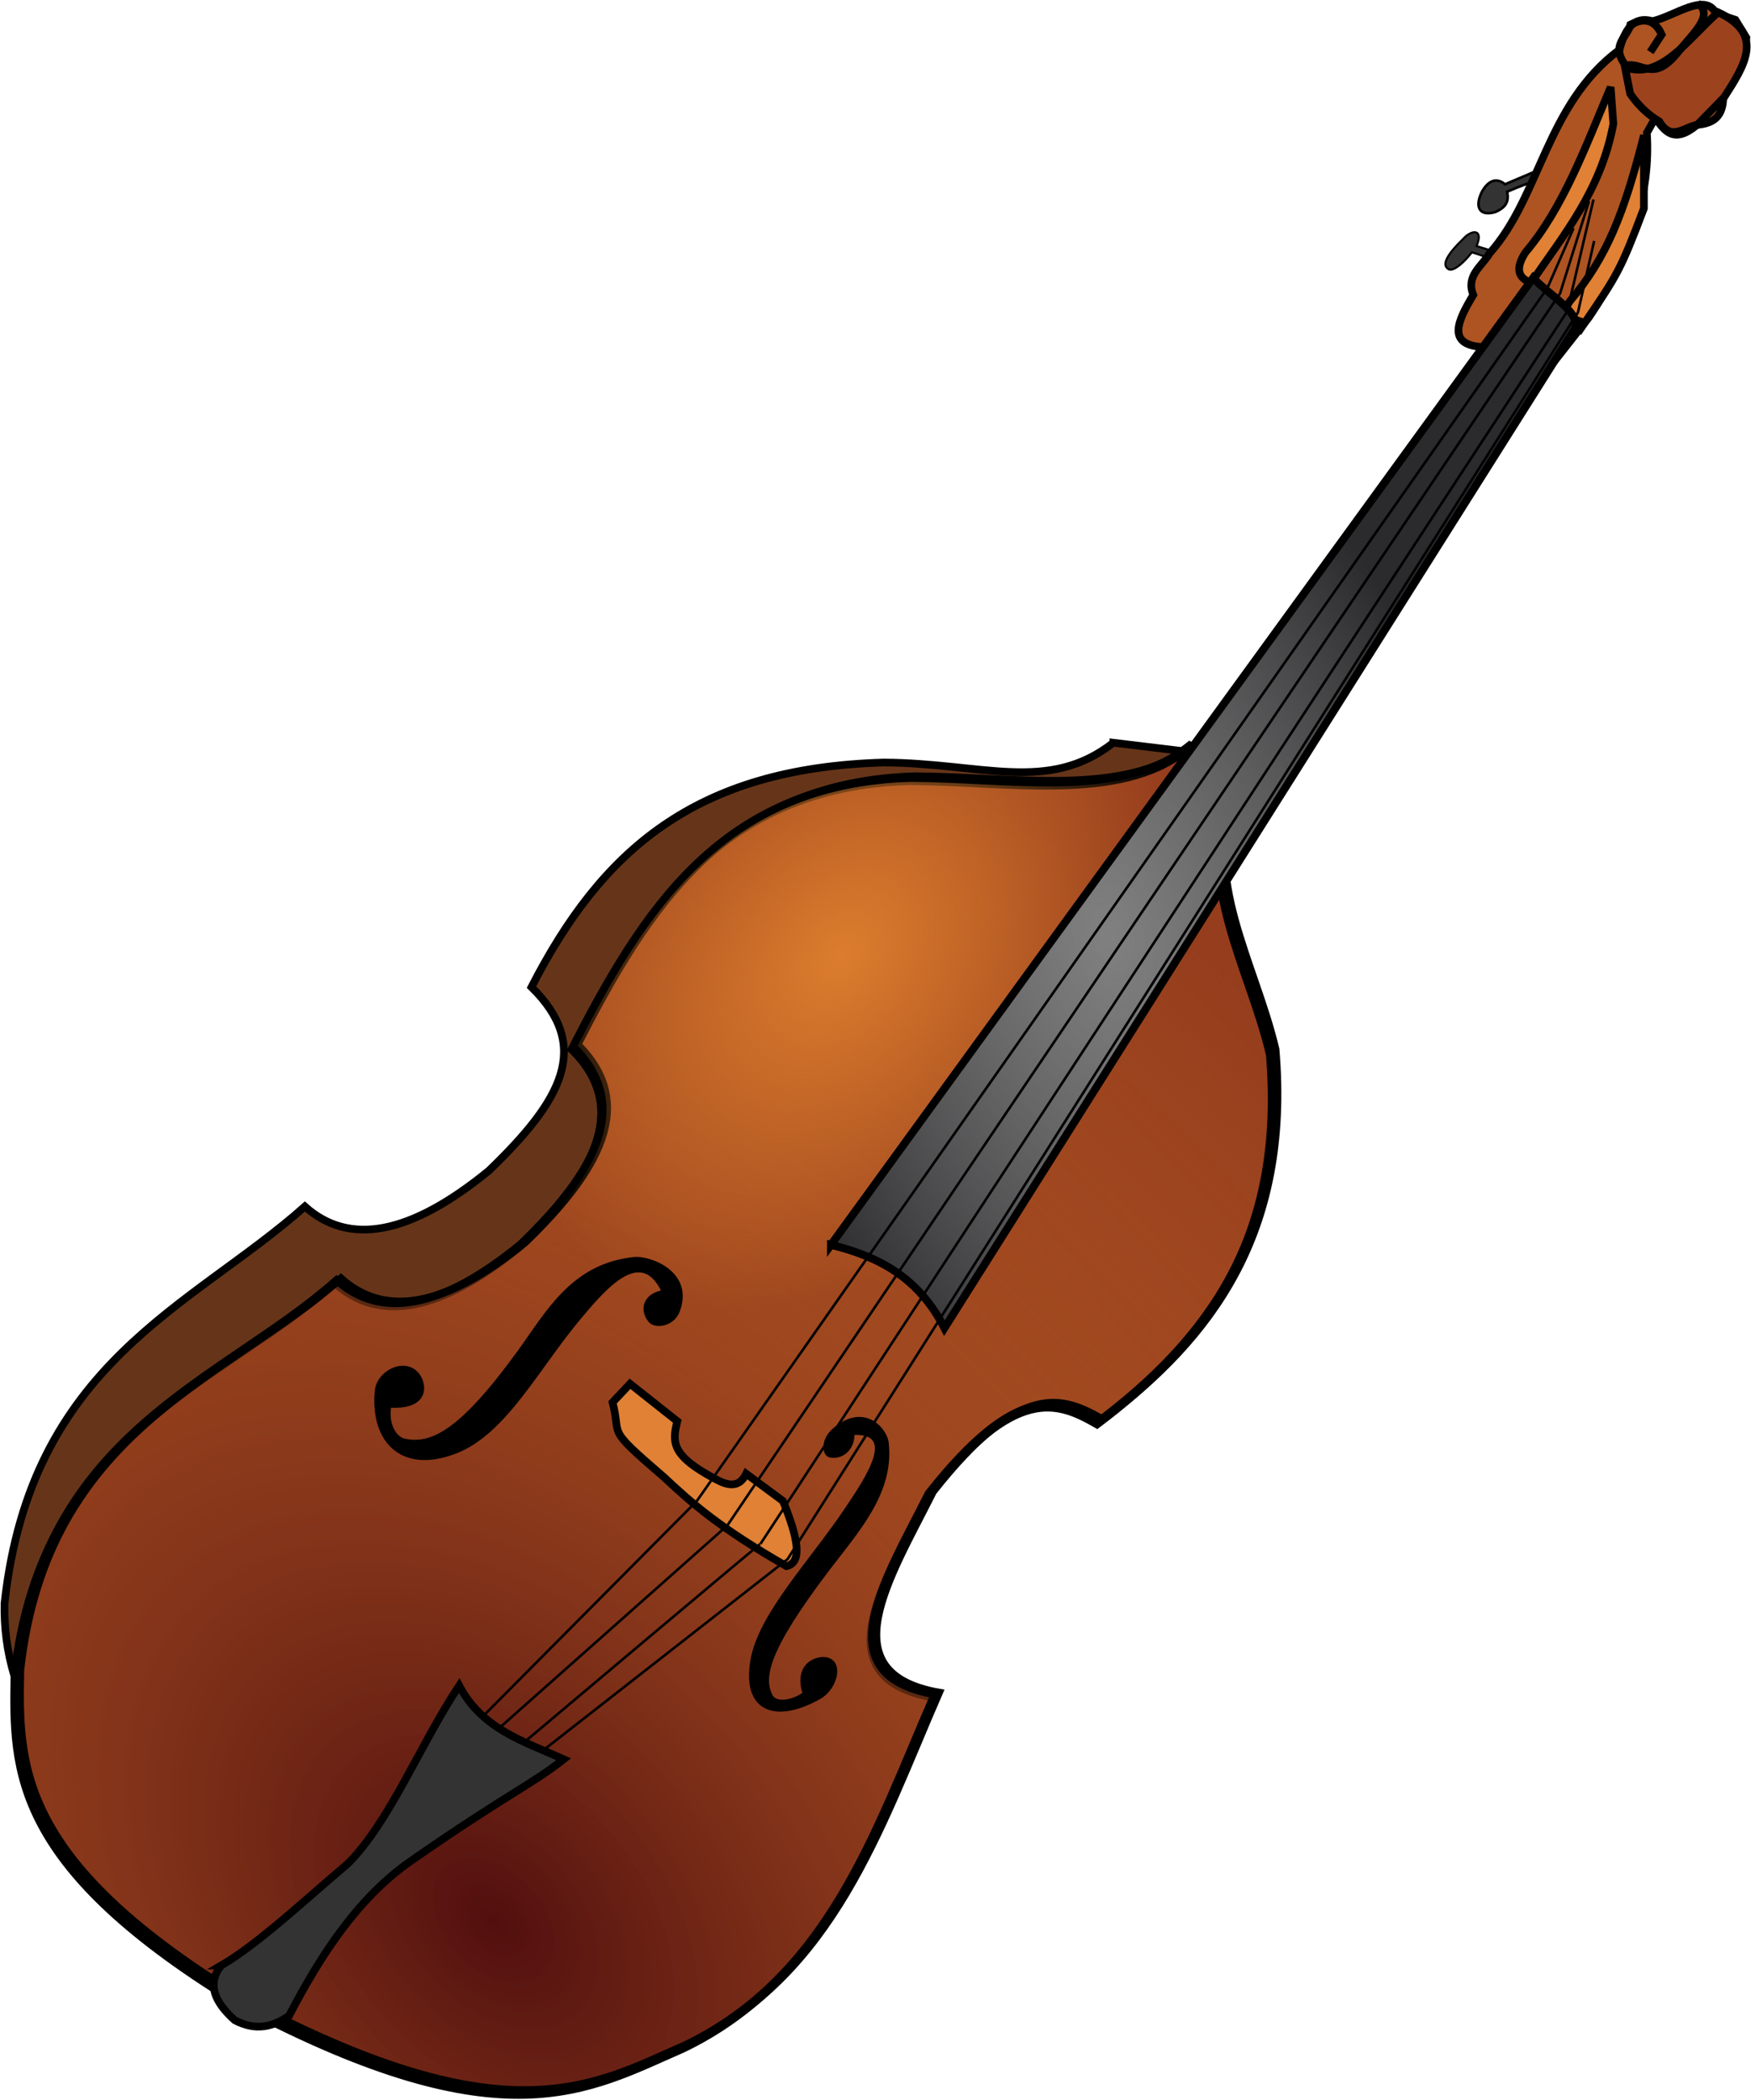 <?xml version="1.0"?>
<svg xmlns:rdf="http://www.w3.org/1999/02/22-rdf-syntax-ns#" xmlns="http://www.w3.org/2000/svg" xmlns:cc="http://web.resource.org/cc/" xmlns:xlink="http://www.w3.org/1999/xlink" xmlns:dc="http://purl.org/dc/elements/1.1/" xmlns:svg="http://www.w3.org/2000/svg" id="svg4916" viewBox="0 0 683.62 819.93" version="1.0">
  <defs id="defs4918">
    <radialGradient id="radialGradient25976" gradientUnits="userSpaceOnUse" cy="100.69" cx="166.69" gradientTransform="matrix(-3.487 -.619 .423 -2.383 1056.3 1238.5)" r="192.13">
      <stop id="stop7606" stop-color="#510f0f" offset="0"/>
      <stop id="stop7610" stop-color="#a75020" stop-opacity=".498" offset=".5"/>
      <stop id="stop7608" stop-color="#dc7d2d" stop-opacity="0" offset="1"/>
    </radialGradient>
    <radialGradient id="radialGradient25978" gradientUnits="userSpaceOnUse" cy="578.41" cx="397.19" gradientTransform="matrix(-.571 -.013 .018 -.801 613.04 982.2)" r="192.13">
      <stop id="stop7594" stop-color="#dc7d2d" offset="0"/>
      <stop id="stop7596" stop-color="#dc7d2d" stop-opacity="0" offset="1"/>
    </radialGradient>
    <radialGradient id="radialGradient25980" gradientUnits="userSpaceOnUse" cy="417" cx="489.31" gradientTransform="matrix(1.509 -1.858 2.892 2.349 -1469.6 373.52)" r="63.189">
      <stop id="stop7625" stop-color="#808080" offset="0"/>
      <stop id="stop7627" stop-color="#9e9c9d" stop-opacity="0" offset="1"/>
    </radialGradient>
  </defs>
  <g id="layer6" transform="translate(-70.51 -112.53)">
    <g id="g25952" stroke="#000" transform="matrix(.794 .607 -.607 .794 395.79 -162.99)">
      <path id="path7577" stroke-width="1px" fill-rule="evenodd" fill="#333" d="m431.91 95.202l-12.25 21.568c-5.42-0.14-5.89 4.28-5.43 7.69 1.34 7.17 5.54 8.21 9.07 3.13 1.57-2.94 2.37-6.01-1.24-8.97 4.99-8.92 8.91-13.95 12.78-21.454l-2.93-1.964z"/>
      <path id="path7580" stroke-width=".795px" fill-rule="evenodd" fill="#333" d="m440.79 137.11l-15.33 5.6c-1.82-7.11-5.53-4.11-5.88 1.21-1.14 7.4-0.92 13.42 2.94 12.58 2.06-0.84 2.96-6.02 2.99-10.73 6.3-2.38 10.29-2.89 15.47-5.14l-0.19-3.52z"/>
      <path id="path6557" stroke-width="3" fill-rule="evenodd" fill="#663519" d="m430.59 383c-8.15 31.32-35.85 37.4-66.53 60.59-57.54 46.65-66.65 94.49-56.1 153.29 32.91 4.09 36.33 27.76 30.34 67.06-9.23 38.99-25.64 56.59-48.61 54.79-11.26 58.14-48.07 113.28 0.97 194.45 5.43 7.39 12.01 14.24 20.34 20.22l-0.24-0.33c-49.04-81.17-4.76-139.53 6.5-197.67 22.97 1.8 39.38-15.8 48.61-54.79 6-39.31 2.27-69.81-30.64-73.91-10.55-58.8-16.35-116.73 41.19-163.39 30.67-23.19 70.13-43.21 78.28-74.52l-24.11 14.21z"/>
      <path id="path5586" stroke-width="3" fill-rule="evenodd" fill="#953d1d" d="m454.7 368.77c-8.14 31.32-47.6 51.34-78.28 74.53-57.54 46.65-51.73 104.61-41.18 163.41 32.91 4.1 36.64 34.6 30.65 73.91-9.23 38.99-25.67 56.59-48.63 54.79-11.26 58.14-55.55 116.49-6.51 197.66 22.25 30.26 44.72 60.41 150.06 48.62 112.91-19.19 126.28-55.75 145.96-91.21 28.59-56.05 8.23-112.26-5.62-168.44-39.03 20.25-42.47-23.64-49.54-60.97 0.88-55.92 17.95-60.26 35.64-62.63 14.17-50.82 14.38-102.25-34.27-155.86-26.83-22.04-63.82-35.42-74.22-71.45l-24.06-2.36z"/>
      <path id="path7600" stroke-width="3" fill-rule="evenodd" fill="url(#radialGradient25976)" d="m455.36 365.85c-8.14 31.32-47.6 51.34-78.28 74.53-57.54 46.65-51.73 104.6-41.18 163.41 32.91 4.09 36.64 34.6 30.65 73.9-9.23 39-25.67 56.6-48.63 54.79-11.26 58.14-55.55 116.5-6.51 197.67 22.25 30.26 44.72 60.4 150.06 48.61 112.91-19.18 126.28-55.74 145.96-91.2 28.59-56.05 8.23-112.26-5.62-168.45-39.03 20.25-42.47-23.63-49.54-60.96 0.88-55.93 17.95-60.27 35.64-62.64 14.17-50.81 14.38-102.25-34.27-155.85-26.83-22.04-63.82-35.43-74.22-71.45l-24.06-2.36z"/>
      <path id="path7582" stroke-width="3" fill-rule="evenodd" fill="url(#radialGradient25978)" d="m454.38 367.47c-8.15 31.32-47.6 51.34-78.28 74.53-57.54 46.65-51.73 104.61-41.18 163.41 32.91 4.09 36.64 34.6 30.64 73.91-9.22 38.99-25.66 56.59-48.62 54.79-11.26 58.13-55.55 116.49-6.51 197.66 22.25 30.26 44.72 60.41 150.06 48.62 112.91-19.19 126.28-55.75 145.96-91.21 28.58-56.05 8.23-112.26-5.62-168.44-39.03 20.25-42.47-23.64-49.54-60.97 0.88-55.92 17.95-60.26 35.64-62.63 14.17-50.82 14.38-102.25-34.27-155.86-26.83-22.04-63.82-35.43-74.22-71.45l-24.06-2.36z"/>
      <path id="path7542" stroke-width="3" fill-rule="evenodd" fill="#ad5422" d="m450.64 173.03c-11.14 7.13-13.32-2.75-14.59-14.36-7.01-4.25-4.07-10.96-4.82-16.76 2.35-29.8-17.84-59.576-7.98-93.992-3.15-7.566-3.71-13.941 3.47-16.733 5.69-6.793 9.42-21.507 17.78-17.499l7.65-2.576 7.63 2.951c5.92 10.045 6.94 17.123 6.42 23.269 5.61 6.979 3.24 11.502-1.02 15.441-2.65 11.664-8.68 9.626-14.66 7.755l0.95 6.669c15.25 17.474 24.02 40.965 25.78 70.965l-0.43 31.86-26.18 3.01z"/>
      <path id="path7545" stroke-width="3" fill-rule="evenodd" fill="#e08135" d="m451.07 141.16c-5.73 1.83-8.42-1.34-8.92-8.15 1.16-22.59-6.47-47.151-12.77-71.416l9.56 10.762c11.94 23.57 10.92 46.094 12.13 68.804z"/>
      <path id="path7548" stroke-width="3" fill-rule="evenodd" fill="#e08135" d="m477.24 140.92c-5.72 1.84-9.25 3.7-9.74-3.12 1.16-22.58-4.22-40.795-16.36-69.143l17.32 22.654c7.39 24.689 7.57 26.909 8.78 49.609z"/>
      <path id="path7552" stroke-width="3" fill-rule="evenodd" fill="#9c431e" d="m444.99 12.875c-3 15.279-1.66 34.765-15.9 39.127l7.94 7.017c4.66 1.458 9.65 2.369 15.6 1.677 8.57 3.474 9.04-4.349 12.55-7.925l1.83-14.95c-1.21-14.546-2.16-29.354-22.02-24.946z"/>
      <path id="path7554" stroke-width="1px" fill="none" d="m439.23 34.315z"/>
      <path id="path7556" stroke-width="3" fill="none" d="m436.53 14.96c8.07-0.375 5.59 10.773 5.46 19.364-0.17 16.033-8.61 11.587-13.06 17.027-9.87-2.861-6.08-9.088-8.25-13.846 2.41-4.869 5.79-7.682 12.05-4.349l0.62 8.13"/>
      <path id="path7562" stroke-width="3" fill-rule="evenodd" fill="#e08135" d="m431.64 706.52c11.41 8.84 2.8 9.23 33.78 11.01 14.98 1.51 29.2 2.51 59.02-1.44 4.19-4.89-2.8-11.38-16.52-19.4l-17.88 0.27c1.26 6.26-2.92 8.09-8.16 8.91-19.05 3.2-22.26-0.83-25.66-8.86l-23.57-0.4-1.01 9.91z"/>
      <path id="path7565" stroke-width="1px" fill-rule="evenodd" d="m420.9 660.15c-5.03 5.62-2.44 11.16 3.05 12.37 3.14 0.69 8.25-4.15 6.54-9.9-4.62-15.52-21.8-10.19-26.32-5.94-17.72 16.68-14.15 37.41-13.68 56.53 0.97 39.21-5.03 49.8-14.57 54.34-3.34 1.58-9.2-0.84-12.41-6.95 13.1-8.99 5.25-15.88 0.7-16.75-7.71-1.47-12.67 8.9-8.66 15.26 10.49 16.66 27.51 19.44 39.34-0.04 10.74-17.68 5.38-45.37 6.58-71.34 0.71-15.48 1.95-36.56 19.43-27.58z"/>
      <path id="path7567" stroke-width=".87px" fill-rule="evenodd" d="m513.83 659.15c3.97 4.94 2.14 10.73-2.02 12.59-2.37 1.06-6.38-3.11-5.22-8.99 3.14-15.9 16.36-12.71 19.91-9.04 13.91 14.35 11.7 35.26 11.81 54.23 0.22 38.87 5.05 48.61 12.43 51.95 2.58 1.17 7-1.93 9.29-8.37-10.21-7.3-4.39-15.06-0.95-16.46 5.85-2.39 9.88 7.27 6.98 14.03-7.59 17.74-20.49 22.53-29.98 4.71-8.62-16.19-5.21-44.2-6.76-69.73-0.92-15.22-2.38-35.9-15.49-24.92z"/>
      <path id="path6571" stroke-width="3" fill-rule="evenodd" fill="#2b2b2d" d="m462.05 605.83c16.62-7.26 34.09-11.07 54.95-1.12l-41.4-459.24c-0.71-6.91-15.77-4.75-25.02-6.26l11.47 466.62z"/>
      <path id="path7621" stroke-width="3" fill-rule="evenodd" fill="url(#radialGradient25980)" d="m462.05 605.83c16.62-7.26 34.09-11.07 54.95-1.12l-41.4-459.24c-0.71-6.91-15.77-4.75-25.02-6.26l11.47 466.62z"/>
      <path id="path7569" stroke-width="1px" fill="none" d="m463.32 854.45l17.87-137.36-23.78-578.18-6.09-24.73"/>
      <path id="path7571" stroke-width="1px" fill="none" d="m469.62 855.66l26.85-138.19-33.85-579.85-12.89-35.48"/>
      <path id="path7573" stroke-width="1px" fill="none" d="m479.91 855.22c32.02-144.58 31.2-139.98 31.2-139.98l-42-573.69-18.4-41.03"/>
      <path id="path7575" stroke-width="1px" fill="none" d="m486.92 853.02l36.23-139.37-50.46-574.37-11.94-26.05"/>
      <path id="path7559" stroke-width="3" fill-rule="evenodd" fill="#333" d="m443.76 974.15c-0.16 9.02 6.51 12.88 17.19 13.72 9.21-1.53 13.49-7.1 15.82-14.26-4.67-26.76-6.54-53.11 1.06-76.89 13.91-43.44 19.27-52.02 23.31-67.88-16.32 3.83-32.39 10.11-49.91 1.95 1.78 27.27 10.8 58.77 7.69 81.64-4.76 21.75-8.82 46.37-15.16 61.72z"/>
    </g>
  </g>
</svg>

